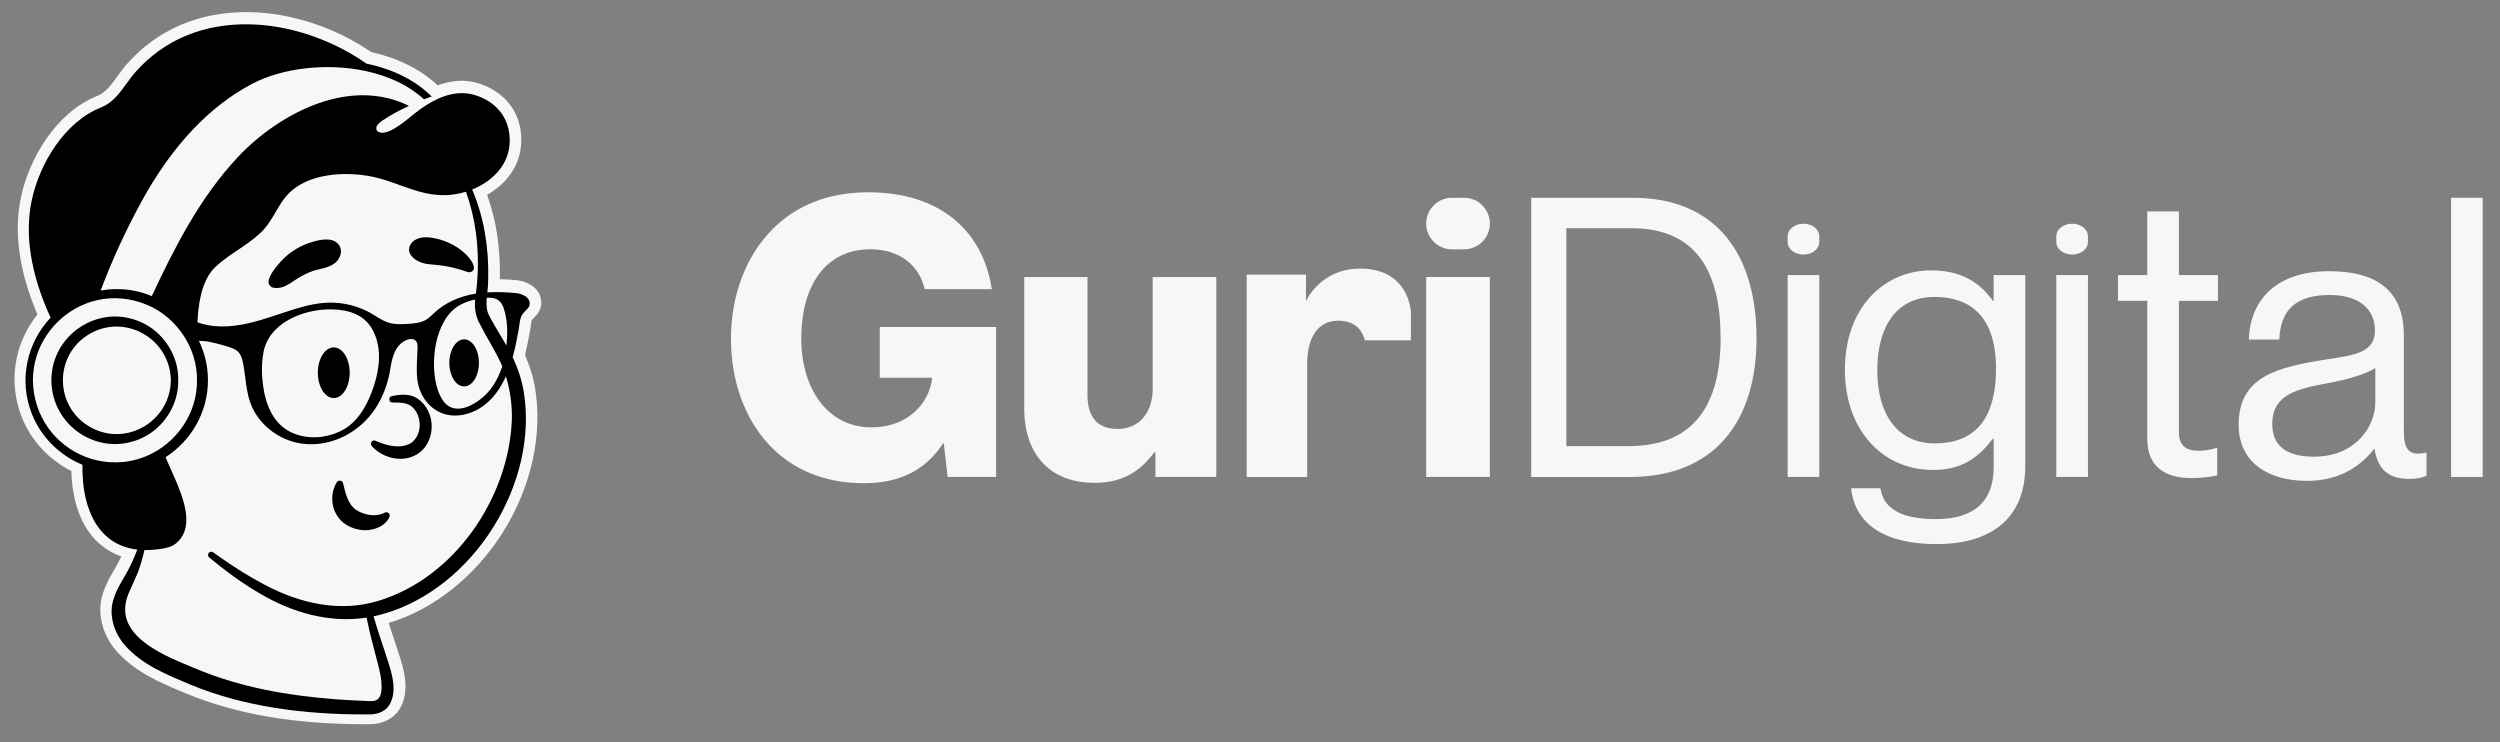 <svg xmlns="http://www.w3.org/2000/svg" width="128" height="38" viewBox="0 0 128 38" fill="none"><rect x="0" y="0" width="128" height="38" fill="#808080" stroke="none"/><path d="M27.386 19.811C27.803 22.224 27.205 24.935 25.746 27.255C24.316 29.527 22.193 31.209 19.901 31.893C20.025 32.29 20.156 32.681 20.275 33.033L20.279 33.045C20.308 33.138 20.34 33.235 20.374 33.335C20.658 34.191 21.047 35.364 20.442 36.33L20.435 36.341C20.125 36.812 19.569 37.082 18.907 37.082C18.873 37.082 18.839 37.082 18.807 37.079C18.802 37.079 18.636 37.079 18.636 37.079C15.063 37.079 12.084 36.565 9.528 35.506L9.381 35.445C8.23 34.962 6.927 34.416 5.993 33.366C5.223 32.514 4.94 31.337 5.275 30.368C5.424 29.896 5.65 29.509 5.848 29.169C5.903 29.073 5.958 28.98 6.01 28.886C6.083 28.753 6.151 28.618 6.213 28.487C5.047 28.088 4.224 27.115 3.857 25.677C3.736 25.201 3.668 24.687 3.652 24.117C2.516 23.542 1.611 22.574 1.134 21.409C0.738 20.436 0.64 19.384 0.848 18.369C1.019 17.537 1.386 16.761 1.918 16.101C0.975 13.898 0.692 11.869 1.08 10.067C1.503 8.102 2.877 5.742 4.998 4.903C5.405 4.742 5.683 4.359 6.005 3.916L6.011 3.908C6.174 3.685 6.341 3.455 6.54 3.233C8.066 1.524 10.167 0.62 12.616 0.62C12.677 0.62 12.739 0.62 12.801 0.622C14.909 0.661 17.163 1.405 19.009 2.667C20.384 2.974 21.553 3.561 22.41 4.374C22.467 4.351 22.525 4.331 22.582 4.312C22.863 4.221 23.144 4.164 23.419 4.143C23.493 4.138 23.564 4.135 23.633 4.135C23.774 4.135 23.913 4.145 24.047 4.166C24.593 4.248 25.116 4.472 25.56 4.811C26.289 5.368 26.68 6.172 26.691 7.137C26.704 8.312 26.06 9.34 24.939 9.976C25.4 11.251 25.62 12.661 25.593 14.177L25.59 14.294H25.599C25.896 14.301 26.194 14.319 26.482 14.349C26.735 14.375 27.007 14.473 27.215 14.609C27.483 14.784 27.66 15.054 27.703 15.351C27.744 15.63 27.663 15.905 27.477 16.124C27.422 16.187 27.371 16.239 27.326 16.285C27.291 16.32 27.232 16.381 27.226 16.397C27.202 16.463 27.189 16.566 27.176 16.673C27.167 16.746 27.158 16.82 27.144 16.9C27.142 16.911 27.132 16.966 27.132 16.966C27.071 17.304 26.998 17.691 26.897 18.095V18.223C26.91 18.254 26.944 18.333 26.944 18.333C26.974 18.406 27.002 18.479 27.031 18.553C27.059 18.626 27.086 18.7 27.112 18.776C27.138 18.849 27.163 18.925 27.186 19.001C27.209 19.076 27.232 19.153 27.253 19.23C27.273 19.303 27.293 19.381 27.312 19.46C27.33 19.538 27.347 19.617 27.363 19.695C27.371 19.734 27.378 19.774 27.385 19.813L27.386 19.811Z" fill="#F7F7F7"></path><path d="M14.037 14.739C14.08 14.745 14.122 14.748 14.163 14.748C14.498 14.748 14.773 14.563 15.019 14.399C15.059 14.372 15.098 14.346 15.137 14.32C15.477 14.101 15.776 13.951 16.049 13.863C16.14 13.833 16.242 13.809 16.351 13.784C16.746 13.69 17.239 13.574 17.414 13.1C17.484 12.911 17.465 12.707 17.364 12.556C17.124 12.197 16.568 12.165 15.757 12.463C15.241 12.653 14.776 12.96 14.412 13.351L14.4 13.364C14.054 13.74 13.663 14.249 13.768 14.54C13.791 14.604 13.856 14.714 14.037 14.74V14.739Z" fill="black"></path><path d="M22.143 13.547C22.762 13.589 23.338 13.71 23.903 13.915C23.929 13.924 23.972 13.939 24.024 13.939C24.031 13.939 24.039 13.939 24.048 13.938C24.145 13.929 24.219 13.875 24.251 13.791C24.344 13.544 23.959 13.13 23.943 13.112C23.767 12.925 23.562 12.758 23.331 12.618C22.934 12.376 22.478 12.217 22.013 12.159C21.823 12.135 21.462 12.126 21.191 12.327C21.053 12.429 20.966 12.566 20.946 12.714C20.929 12.846 20.965 12.974 21.052 13.085C21.338 13.451 21.811 13.524 22.143 13.546L22.143 13.547Z" fill="black"></path><path d="M21.336 20.378C20.952 20.144 20.453 20.196 20.063 20.281C19.868 20.323 19.898 20.61 20.098 20.61C20.35 20.607 20.595 20.612 20.8 20.67C21.006 20.728 21.143 20.842 21.263 21.016C21.61 21.51 21.565 22.282 21.074 22.662C20.545 23.015 19.783 22.818 19.233 22.571C19.174 22.541 19.1 22.546 19.046 22.592C18.975 22.652 18.965 22.758 19.026 22.829C19.211 23.047 19.453 23.212 19.715 23.324C20.623 23.723 21.685 23.407 22.008 22.41C22.259 21.684 21.999 20.795 21.336 20.379V20.378Z" fill="black"></path><path d="M19.704 26.244C19.249 26.493 18.637 26.369 18.236 26.11C17.799 25.802 17.693 25.259 17.57 24.753C17.543 24.599 17.327 24.556 17.244 24.692C17.038 25.023 16.971 25.421 17.033 25.814C17.1 26.223 17.349 26.639 17.743 26.878C18.284 27.204 18.982 27.25 19.529 26.923C19.692 26.826 20.027 26.521 19.935 26.318C19.892 26.233 19.787 26.2 19.704 26.244Z" fill="black"></path><path d="M17.089 20.381C17.539 20.381 17.904 19.8 17.904 19.084C17.904 18.367 17.539 17.786 17.089 17.786C16.639 17.786 16.273 18.367 16.273 19.084C16.273 19.8 16.639 20.381 17.089 20.381Z" fill="black"></path><path d="M23.764 19.785C24.182 19.785 24.521 19.245 24.521 18.58C24.521 17.914 24.182 17.375 23.764 17.375C23.345 17.375 23.006 17.914 23.006 18.58C23.006 19.245 23.345 19.785 23.764 19.785Z" fill="black"></path><path d="M26.561 16.851C26.597 16.647 26.601 16.433 26.673 16.236C26.746 16.037 26.9 15.933 27.033 15.777C27.207 15.572 27.114 15.309 26.903 15.171C26.763 15.079 26.582 15.023 26.444 15.008C26.155 14.979 25.875 14.963 25.606 14.956H25.57C25.356 14.953 25.149 14.957 24.951 14.97C24.968 14.814 24.985 14.659 24.989 14.507L24.998 14.212C25.025 12.676 24.783 11.119 24.174 9.703C25.243 9.274 26.113 8.389 26.098 7.169C26.09 6.397 25.781 5.758 25.207 5.319C24.849 5.046 24.416 4.86 23.971 4.792C23.808 4.768 23.644 4.763 23.48 4.775C23.244 4.792 23.012 4.842 22.787 4.915C22.342 5.062 21.933 5.3 21.551 5.568C21.154 5.847 20.802 6.187 20.396 6.453C20.163 6.606 19.897 6.766 19.615 6.795C19.461 6.81 19.258 6.746 19.266 6.558C19.268 6.496 19.297 6.438 19.336 6.39C19.478 6.216 19.701 6.093 19.889 5.976C20.086 5.852 20.29 5.74 20.497 5.636C20.583 5.592 20.67 5.551 20.757 5.51C20.809 5.485 20.861 5.46 20.913 5.435C20.922 5.432 20.931 5.427 20.94 5.423C19.571 4.737 17.953 4.696 16.251 5.308C14.811 5.825 13.333 6.815 12.194 8.026C10.237 10.109 8.93 12.683 7.772 15.162C7.204 14.922 6.582 14.793 5.932 14.804C5.665 14.806 5.407 14.831 5.156 14.874C5.717 13.365 6.416 11.839 7.237 10.335C8.795 7.48 10.71 5.444 12.926 4.283C14.476 3.472 16.744 3.216 18.705 3.633C19.929 3.892 20.959 4.391 21.705 5.085C21.837 5.033 21.969 4.985 22.103 4.943C21.297 4.131 20.152 3.551 18.784 3.262C18.776 3.26 18.768 3.259 18.761 3.257C16.989 2.016 14.812 1.283 12.772 1.245C10.419 1.201 8.412 2.036 6.963 3.659C6.782 3.861 6.622 4.081 6.466 4.295C6.102 4.796 5.758 5.269 5.185 5.496C3.27 6.254 2.02 8.421 1.63 10.232C1.248 12.009 1.572 14.038 2.59 16.263C1.397 17.531 0.919 19.442 1.653 21.244C2.129 22.409 3.079 23.327 4.221 23.797C4.212 24.475 4.274 25.069 4.411 25.606C4.795 27.113 5.699 27.984 7.03 28.14C6.879 28.528 6.716 28.91 6.513 29.275C6.28 29.697 5.989 30.121 5.821 30.657C5.534 31.474 5.85 32.434 6.417 33.061C7.295 34.05 8.562 34.553 9.736 35.048C12.544 36.21 15.633 36.578 18.634 36.578H18.822C19.222 36.598 19.686 36.477 19.923 36.115C20.436 35.297 19.954 34.157 19.694 33.334C19.502 32.766 19.297 32.146 19.127 31.556C19.277 31.525 19.426 31.488 19.575 31.446C24.23 30.157 27.625 24.734 26.804 19.985C26.797 19.95 26.791 19.914 26.784 19.878C26.77 19.807 26.754 19.736 26.737 19.666C26.72 19.595 26.702 19.525 26.683 19.454C26.664 19.384 26.643 19.314 26.622 19.245C26.6 19.175 26.578 19.106 26.554 19.037C26.53 18.968 26.505 18.899 26.479 18.831C26.452 18.763 26.426 18.695 26.397 18.628C26.368 18.558 26.339 18.487 26.308 18.417C26.308 18.415 26.306 18.412 26.305 18.41C26.305 18.41 26.305 18.409 26.305 18.408C26.302 18.4 26.298 18.393 26.294 18.386C26.294 18.387 26.294 18.387 26.295 18.388C26.279 18.355 26.263 18.322 26.247 18.288C26.377 17.824 26.47 17.354 26.55 16.912C26.553 16.892 26.557 16.872 26.56 16.852L26.561 16.851ZM24.923 15.245C25.131 15.233 25.338 15.254 25.501 15.362C25.637 15.452 25.727 15.597 25.78 15.751C25.994 16.373 25.999 17.04 25.929 17.689C25.665 17.227 25.38 16.782 25.128 16.319C25.041 16.157 24.974 16.041 24.94 15.871C24.899 15.67 24.905 15.459 24.923 15.245ZM25.648 18.602C25.653 18.612 25.659 18.625 25.659 18.625C25.659 18.625 25.669 18.65 25.677 18.667C25.68 18.674 25.683 18.68 25.686 18.688C25.696 18.712 25.706 18.735 25.716 18.759C25.58 19.183 25.382 19.583 25.103 19.942C24.599 20.592 23.323 21.454 22.676 20.5C22.259 19.887 22.183 18.963 22.233 18.244C22.288 17.46 22.536 16.567 23.084 15.979C23.408 15.632 23.868 15.431 24.329 15.337C24.277 15.755 24.359 16.239 24.578 16.608C24.929 17.308 25.352 17.942 25.648 18.602ZM10.111 16.449C10.178 15.098 10.48 14.187 11.034 13.662C11.377 13.338 11.78 13.066 12.17 12.805C12.566 12.538 12.976 12.262 13.336 11.924C13.675 11.605 13.9 11.221 14.117 10.849C14.303 10.531 14.479 10.23 14.721 9.968C15.76 8.845 17.71 8.77 19.065 9.047C19.553 9.146 20.019 9.315 20.47 9.478C21.31 9.782 22.178 10.096 23.194 9.961C23.417 9.932 23.64 9.883 23.857 9.816C24.104 10.501 24.273 11.213 24.368 11.934C24.507 12.966 24.495 13.998 24.369 15.031C23.551 15.162 22.786 15.486 22.18 16.067C22.061 16.181 21.949 16.289 21.821 16.367C21.555 16.529 21.223 16.562 20.878 16.584C20.538 16.605 20.207 16.617 19.905 16.524C19.675 16.454 19.468 16.326 19.247 16.19C19.157 16.134 19.066 16.078 18.974 16.026C18.869 15.968 18.757 15.911 18.642 15.859C18.042 15.591 17.375 15.466 16.712 15.5C16.299 15.521 15.858 15.602 15.323 15.756C15.207 15.788 15.093 15.822 14.979 15.858C14.748 15.931 14.518 16.007 14.289 16.084C13.686 16.284 13.063 16.492 12.434 16.611C11.901 16.713 11.4 16.74 10.946 16.692C10.69 16.665 10.444 16.613 10.215 16.538C10.186 16.528 10.155 16.514 10.122 16.5C10.118 16.498 10.113 16.496 10.108 16.495C10.108 16.479 10.11 16.465 10.111 16.449ZM19.157 19.719C18.883 20.569 18.43 21.489 17.637 21.964C17.635 21.965 17.635 21.966 17.633 21.967C16.947 22.374 16.063 22.504 15.286 22.279C15.217 22.259 15.149 22.237 15.084 22.211C14.04 21.813 13.616 20.794 13.47 19.752C13.391 19.194 13.387 18.615 13.486 18.058C13.62 17.312 14.102 16.76 14.747 16.392C15.433 16.002 16.239 15.821 17.025 15.841C17.865 15.863 18.661 16.109 19.082 16.895C19.549 17.767 19.449 18.81 19.157 19.719ZM2.015 21.094C0.587 17.607 4.057 14.156 7.532 15.609C9.052 16.245 10.111 17.821 10.084 19.473C10.109 21.743 8.2 23.667 5.931 23.671C4.23 23.694 2.671 22.661 2.015 21.094ZM26.202 21.604C26.001 25.566 23.242 29.591 19.383 30.76C17.408 31.372 15.346 30.893 13.549 29.938C12.775 29.535 12.033 29.062 11.308 28.558C11.233 28.506 11.159 28.454 11.086 28.402C11.079 28.397 11.072 28.393 11.066 28.388C11.015 28.352 10.965 28.316 10.915 28.28C10.843 28.231 10.771 28.243 10.72 28.282C10.7 28.297 10.683 28.318 10.671 28.34C10.641 28.398 10.642 28.472 10.7 28.53C10.703 28.534 10.707 28.539 10.712 28.543C11.525 29.214 12.376 29.851 13.303 30.385C14.944 31.363 16.87 31.915 18.77 31.622C18.942 32.494 19.182 33.352 19.401 34.191C19.458 34.424 19.503 34.657 19.524 34.884C19.549 35.194 19.561 35.504 19.4 35.742C19.23 35.96 18.896 35.886 18.649 35.884C18.157 35.867 17.666 35.838 17.176 35.802C14.75 35.617 12.316 35.194 10.067 34.253C9.177 33.884 8.271 33.531 7.503 32.975C6.496 32.231 6.096 31.364 6.674 30.18C6.791 29.905 6.935 29.613 7.053 29.323C7.195 28.947 7.308 28.555 7.395 28.163C7.416 28.163 7.436 28.163 7.457 28.163C7.465 28.163 7.473 28.163 7.481 28.163C7.488 28.163 7.495 28.163 7.502 28.163C7.565 28.163 7.628 28.161 7.69 28.158C7.7 28.158 7.709 28.157 7.718 28.157C7.776 28.154 7.835 28.15 7.893 28.144C7.908 28.143 7.922 28.142 7.936 28.14C8 28.134 8.063 28.127 8.125 28.119C8.144 28.116 8.163 28.113 8.182 28.111C8.246 28.102 8.31 28.092 8.374 28.081C8.376 28.081 8.379 28.081 8.381 28.079C8.651 28.03 8.849 27.95 9.004 27.826C9.208 27.662 9.356 27.456 9.444 27.212C9.769 26.308 9.21 25.059 8.76 24.056C8.657 23.825 8.558 23.604 8.48 23.407C9.778 22.574 10.647 21.114 10.647 19.471C10.649 18.75 10.481 18.064 10.182 17.449C10.236 17.453 10.289 17.456 10.337 17.458C10.433 17.463 10.524 17.468 10.563 17.475C10.893 17.532 11.237 17.617 11.646 17.741C11.863 17.806 12.085 17.884 12.224 18.044C12.337 18.173 12.389 18.353 12.429 18.529C12.488 18.794 12.524 19.072 12.558 19.342C12.613 19.768 12.669 20.209 12.82 20.629L12.83 20.656C13.196 21.643 14.127 22.432 15.199 22.667C15.436 22.719 15.682 22.744 15.929 22.744C17.235 22.744 18.464 22.032 19.19 20.96C19.609 20.34 19.872 19.614 19.986 18.877C20.035 18.564 20.098 18.243 20.242 17.959C20.34 17.764 20.494 17.586 20.683 17.473C20.822 17.388 21.011 17.322 21.174 17.375C21.365 17.438 21.384 17.649 21.378 17.823C21.36 18.343 21.311 18.865 21.362 19.385C21.436 20.137 21.883 20.85 22.596 21.142C23.302 21.43 24.129 21.228 24.731 20.793C25.263 20.408 25.633 19.868 25.902 19.267C26.137 20.016 26.233 20.81 26.204 21.602L26.202 21.604Z" fill="black"></path><path d="M7.173 16.474C5.037 15.544 2.629 17.145 2.631 19.471C2.64 21.804 5.023 23.393 7.172 22.469C8.348 21.973 9.151 20.749 9.126 19.472C9.157 18.198 8.347 16.968 7.173 16.474ZM4.885 21.998C2.666 21.021 2.666 17.924 4.885 16.945C6.697 16.168 8.725 17.504 8.747 19.472C8.729 21.438 6.694 22.784 4.885 21.998Z" fill="black"></path><path d="M39.346 22.74C38.107 21.38 37.426 19.502 37.426 17.322C37.426 15.142 38.186 13.103 39.545 11.745C40.724 10.545 42.384 9.845 44.443 9.845C48.122 9.845 50.32 11.804 50.781 14.803H47.342C47.082 13.643 46.123 12.763 44.562 12.763C42.203 12.763 41.024 14.723 41.024 17.322C41.024 19.921 42.384 21.881 44.622 21.881C46.481 21.881 47.58 20.642 47.721 19.381V19.341H45.043V16.742H51.001V24.42H48.521L48.321 22.701H48.281C47.342 24.16 45.942 24.74 44.223 24.74C42.184 24.74 40.524 24.019 39.344 22.74H39.346Z" fill="#F7F7F7"></path><path d="M52.44 20.902V14.185H55.679V20.222C55.679 21.342 56.179 21.962 57.218 21.962C58.337 21.962 59.017 21.122 59.017 19.903V14.185H62.275V24.42H59.156V23.161H59.096C58.357 24.16 57.456 24.72 56.037 24.72C53.678 24.72 52.439 23.181 52.439 20.902H52.44Z" fill="#F7F7F7"></path><path d="M74.341 10.126H74.961C75.689 10.126 76.281 10.716 76.281 11.446C76.281 12.174 75.691 12.766 74.961 12.766H74.341C73.613 12.766 73.021 12.176 73.021 11.446C73.021 10.718 73.612 10.126 74.341 10.126ZM73.021 14.184H76.28V24.42H73.021V14.184Z" fill="#F7F7F7"></path><path d="M78.398 10.126H83.596C87.895 10.126 89.934 13.045 89.934 17.323C89.934 21.602 87.754 24.421 83.457 24.421H78.398V10.127V10.126ZM83.397 22.841C86.757 22.841 88.095 20.681 88.095 17.323C88.095 13.966 86.896 11.685 83.537 11.685H80.197V22.841H83.396H83.397Z" fill="#F7F7F7"></path><path d="M92.337 11.454C92.784 11.454 93.146 11.74 93.146 12.094V12.393C93.146 12.747 92.784 13.033 92.337 13.033C91.89 13.033 91.528 12.747 91.528 12.393V12.094C91.528 11.74 91.89 11.454 92.337 11.454Z" fill="#F7F7F7"></path><path d="M93.148 14.083H91.528V24.419H93.148V14.083Z" fill="#F7F7F7"></path><path d="M106.093 11.454C106.539 11.454 106.902 11.74 106.902 12.094V12.393C106.902 12.747 106.539 13.033 106.093 13.033C105.646 13.033 105.283 12.747 105.283 12.393V12.094C105.283 11.74 105.646 11.454 106.093 11.454Z" fill="#F7F7F7"></path><path d="M94.78 25H96.279C96.44 26.14 97.518 26.579 99.118 26.579C101.018 26.579 102.077 25.719 102.077 23.92V22.461H102.037C101.277 23.44 100.458 24.061 98.977 24.061C96.299 24.061 94.459 21.922 94.459 18.942C94.459 15.724 96.478 13.844 98.876 13.844C100.376 13.844 101.335 14.424 102.035 15.402H102.075V14.082H103.695V23.859C103.695 26.577 101.896 27.858 99.156 27.858C96.417 27.858 94.957 26.777 94.778 24.998L94.78 25ZM102.196 18.863C102.196 16.603 101.237 15.204 99.037 15.204C97.097 15.204 96.118 16.723 96.118 18.962C96.118 21.202 97.139 22.701 99.057 22.701C101.436 22.701 102.196 21.041 102.196 18.863Z" fill="#F7F7F7"></path><path d="M106.903 14.083H105.283V24.419H106.903V14.083Z" fill="#F7F7F7"></path><path d="M108.442 14.084H109.941V10.825H111.561V14.084H113.56V15.404H111.561V22.121C111.561 22.841 111.94 23.08 112.601 23.08C112.921 23.08 113.281 23 113.461 22.939H113.521V24.339C113.141 24.418 112.701 24.478 112.22 24.478C110.9 24.478 109.941 23.938 109.941 22.479V15.402H108.442V14.082V14.084Z" fill="#F7F7F7"></path><path d="M121.576 22.98H121.557C120.937 23.78 119.877 24.62 118.118 24.62C116.158 24.62 114.619 23.701 114.619 21.741C114.619 19.303 116.539 18.803 119.118 18.402C120.578 18.182 121.598 18.043 121.598 16.923C121.598 15.803 120.758 15.104 119.279 15.104C117.599 15.104 116.759 15.825 116.7 17.383H115.141C115.201 15.384 116.521 13.885 119.259 13.885C121.459 13.885 123.077 14.705 123.077 17.163V22.081C123.077 22.921 123.277 23.381 124.177 23.181H124.237V24.36C124.036 24.44 123.776 24.519 123.357 24.519C122.297 24.519 121.737 24.039 121.578 22.98H121.576ZM121.616 20.602V18.843C121.076 19.182 120.137 19.442 119.257 19.603C117.637 19.903 116.339 20.183 116.339 21.702C116.339 23.081 117.419 23.381 118.477 23.381C120.636 23.381 121.616 21.803 121.616 20.602Z" fill="#F7F7F7"></path><path d="M125.494 10.126H127.114V24.42H125.494V10.126Z" fill="#F7F7F7"></path><path d="M63.827 14.059H66.867L66.864 15.412C67.315 14.551 68.239 13.751 69.634 13.751C71.234 13.751 72.076 14.653 72.239 15.946V17.424H69.88C69.861 17.424 69.737 16.419 68.527 16.419C67.419 16.419 66.927 17.363 66.927 18.635V24.421H63.829V14.06L63.827 14.059Z" fill="#F7F7F7"></path></svg>